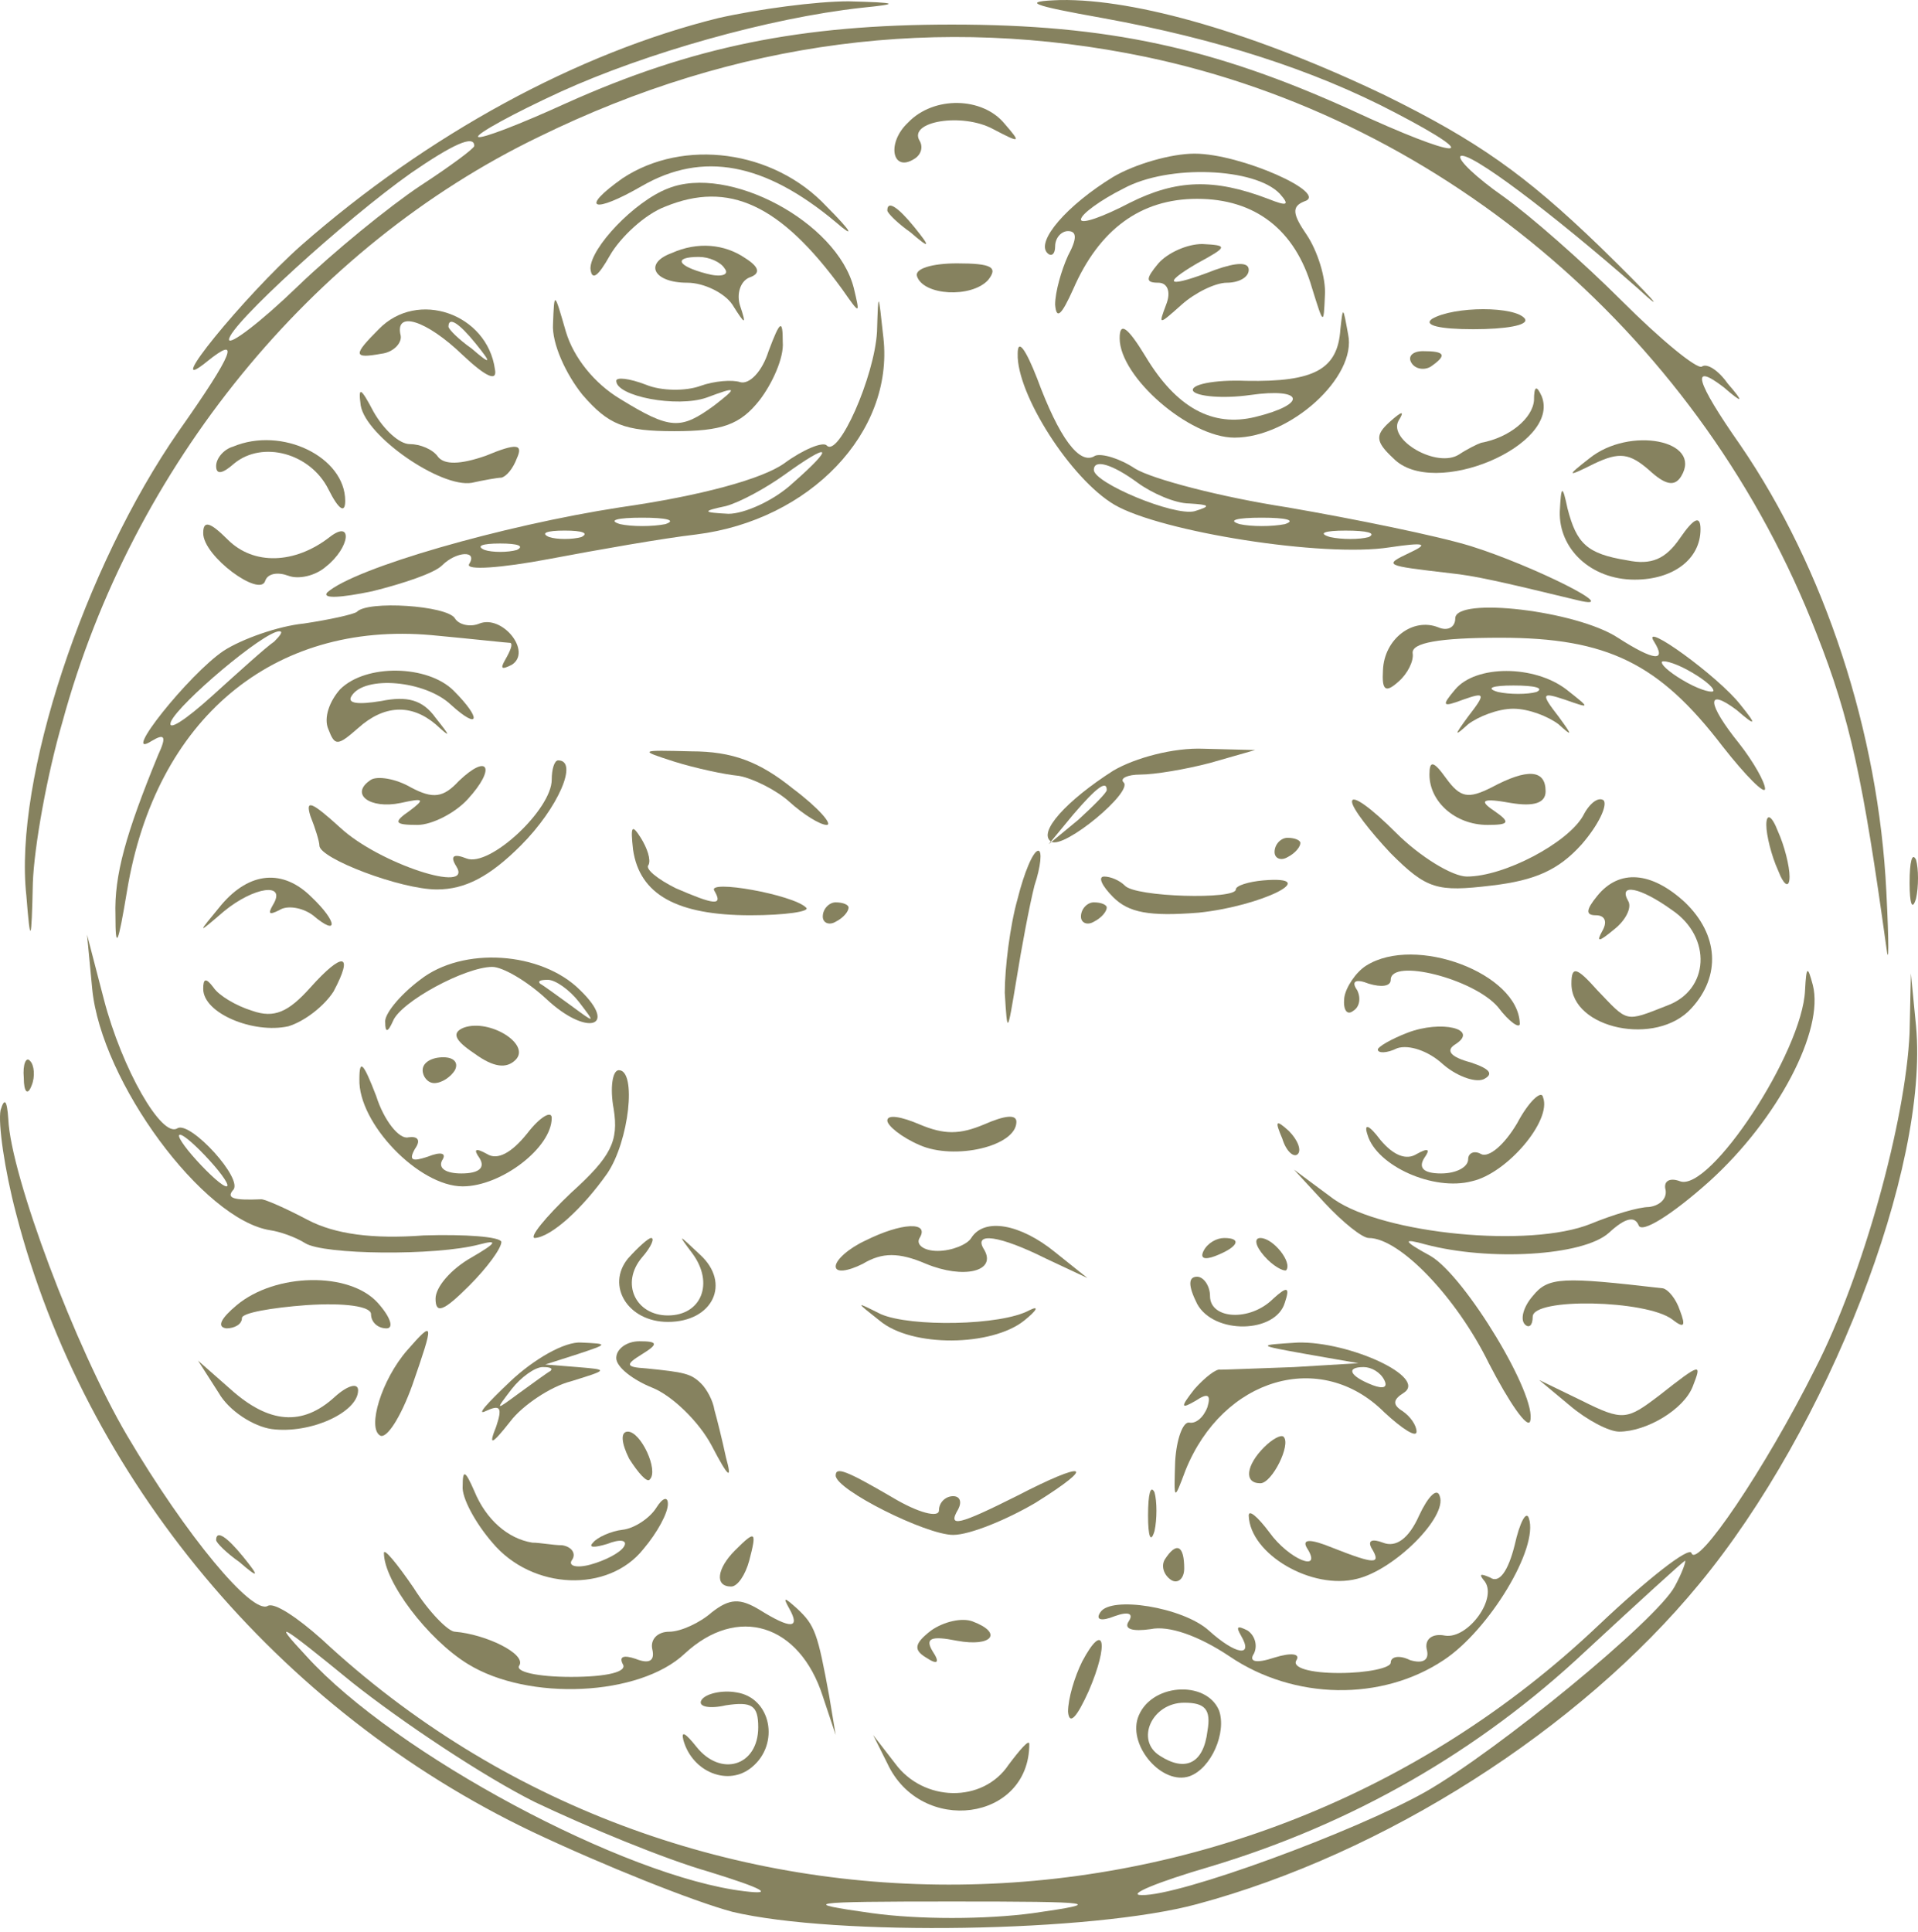 <svg width="142" height="143" viewBox="0 0 142 143" fill="none" xmlns="http://www.w3.org/2000/svg">
<path d="M53.175 1.34C42.758 3.921 31.673 9.941 22.308 18.16C18.103 21.886 11.796 29.627 15.332 26.76C17.816 24.753 17.338 26.091 13.229 31.921C6.253 41.955 0.997 57.722 1.953 66.323C2.24 69.954 2.335 69.859 2.431 65.367C2.526 62.692 3.482 57.34 4.629 53.422C9.789 34.501 23.072 18.255 39.891 10.132C54.512 2.965 69.611 1.054 84.806 4.207C107.167 8.89 126.089 25.231 134.498 46.924C136.983 53.231 137.938 57.722 139.658 70.145C139.85 71.674 139.85 69.859 139.658 66.036C139.085 54.187 135.071 42.05 128.86 32.972C125.515 28.194 125.133 26.76 127.618 28.671C129.051 29.914 129.147 29.818 127.904 28.385C127.235 27.429 126.375 26.856 125.993 27.142C125.611 27.334 122.935 25.136 120.068 22.269C117.201 19.402 113.283 15.962 111.276 14.528C109.365 13.19 107.932 11.852 108.123 11.566C108.696 11.088 114.908 15.77 121.215 21.313C123.604 23.511 122.362 22.078 118.444 18.255C112.901 12.904 109.365 10.419 102.58 7.074C93.024 2.487 84.137 -0.093 78.499 0.003C75.536 0.098 76.301 0.385 81.652 1.34C90.062 2.869 97.229 5.163 103.249 8.317C110.225 11.948 108.027 11.852 100 8.125C89.87 3.538 82.034 1.818 70.471 1.818C59.291 1.818 51.263 3.443 41.898 7.648C38.553 9.177 35.591 10.323 35.4 10.132C35.209 9.941 37.98 8.412 41.516 6.788C47.823 3.921 56.901 1.34 63.782 0.576C66.649 0.289 66.553 0.194 62.826 0.098C60.437 0.098 56.137 0.672 53.175 1.34ZM35.113 10.801C35.113 10.992 33.297 12.33 31.099 13.764C28.806 15.293 24.697 18.637 22.021 21.218C19.25 23.893 16.956 25.613 16.956 25.136C16.956 24.084 25.557 16.248 30.431 12.808C33.489 10.706 35.113 9.941 35.113 10.801Z" fill="#86825F"/>
<path d="M67.222 9.08C65.598 10.609 66.076 12.807 67.7 11.756C68.178 11.47 68.369 10.896 68.082 10.418C67.222 8.985 71.236 8.316 73.529 9.558C75.536 10.609 75.632 10.609 74.389 9.176C72.765 7.169 69.133 7.074 67.222 9.08Z" fill="#86825F"/>
<path d="M46.103 13.19C42.854 15.483 43.905 15.866 47.536 13.763C52.028 11.183 56.615 12.043 61.871 16.439C63.304 17.681 63.113 17.204 61.202 15.292C57.284 11.088 50.594 10.228 46.103 13.19Z" fill="#86825F"/>
<path d="M82.417 13.095C78.977 15.197 76.683 17.873 77.543 18.733C77.83 19.019 78.117 18.828 78.117 18.255C78.117 17.586 78.594 17.108 79.072 17.108C79.741 17.108 79.741 17.681 79.072 18.924C78.594 19.975 78.117 21.6 78.117 22.555C78.212 23.702 78.594 23.32 79.454 21.408C81.366 17.013 84.424 14.719 88.628 14.719C92.929 14.719 95.891 17.013 97.133 21.313C97.994 24.084 97.994 24.084 98.089 21.886C98.185 20.548 97.516 18.542 96.751 17.395C95.7 15.866 95.605 15.292 96.56 14.91C98.471 14.337 91.878 11.374 88.437 11.374C86.717 11.374 84.041 12.139 82.417 13.095ZM94.744 14.337C95.509 15.197 95.318 15.292 93.884 14.719C89.871 13.19 87.099 13.286 83.659 15.006C81.652 16.057 80.028 16.63 80.028 16.248C80.028 15.866 81.461 14.815 83.181 13.955C86.526 12.139 92.929 12.426 94.744 14.337Z" fill="#86825F"/>
<path d="M49.448 13.954C46.963 14.91 43.714 18.35 43.714 19.879C43.81 20.835 44.288 20.453 45.148 18.924C45.912 17.586 47.728 15.866 49.257 15.292C53.939 13.381 57.762 15.101 62.349 21.408C63.687 23.32 63.687 23.32 63.209 21.313C61.967 16.439 53.939 12.139 49.448 13.954Z" fill="#86825F"/>
<path d="M65.693 15.579C65.693 15.77 66.458 16.535 67.413 17.203C68.847 18.446 68.942 18.35 67.7 16.821C66.458 15.292 65.693 14.814 65.693 15.579Z" fill="#86825F"/>
<path d="M49.734 18.732C47.632 19.497 48.396 20.93 50.881 20.93C52.123 20.93 53.652 21.695 54.226 22.555C55.181 24.084 55.277 24.084 54.799 22.65C54.512 21.79 54.799 20.835 55.468 20.548C56.328 20.261 56.233 19.783 55.181 19.114C53.652 18.063 51.646 17.872 49.734 18.732ZM53.652 19.879C54.035 20.357 53.366 20.548 52.315 20.261C50.117 19.688 49.83 19.019 51.741 19.019C52.506 19.019 53.366 19.401 53.652 19.879Z" fill="#86825F"/>
<path d="M85.762 19.497C84.806 20.644 84.806 20.93 85.762 20.93C86.431 20.93 86.717 21.599 86.335 22.555C85.762 24.084 85.762 24.084 87.482 22.555C88.437 21.695 89.966 20.93 90.826 20.93C91.686 20.93 92.451 20.548 92.451 19.975C92.451 19.401 91.591 19.401 89.966 19.975C86.526 21.313 85.857 21.122 88.629 19.497C90.922 18.255 90.922 18.159 89.011 18.064C87.864 18.064 86.431 18.733 85.762 19.497Z" fill="#86825F"/>
<path d="M67.891 20.453C68.369 21.886 71.905 22.077 73.147 20.739C73.912 19.784 73.434 19.497 70.854 19.497C69.038 19.497 67.7 19.879 67.891 20.453Z" fill="#86825F"/>
<path d="M40.942 23.988C40.847 25.422 41.898 27.715 43.14 29.244C45.051 31.442 46.198 31.92 49.925 31.92C53.461 31.92 54.799 31.442 56.232 29.627C57.188 28.384 58.048 26.473 57.952 25.326C57.952 23.606 57.761 23.702 56.901 25.995C56.423 27.524 55.468 28.48 54.799 28.289C54.225 28.098 52.888 28.193 51.836 28.575C50.785 28.958 48.97 28.958 47.823 28.48C46.581 28.002 45.625 27.906 45.625 28.193C45.625 29.34 50.116 30.2 52.314 29.435C54.608 28.575 54.608 28.671 52.888 30.009C50.403 31.825 49.639 31.825 45.912 29.531C44 28.384 42.471 26.473 41.898 24.562C41.038 21.599 41.038 21.504 40.942 23.988Z" fill="#86825F"/>
<path d="M64.929 24.562C64.738 27.907 62.062 33.927 61.202 32.971C60.915 32.685 59.482 33.258 58.048 34.309C56.424 35.456 51.932 36.698 45.912 37.558C37.216 38.896 26.226 42.05 24.219 43.865C23.837 44.343 25.27 44.248 27.564 43.77C29.857 43.197 32.151 42.432 32.724 41.859C33.776 40.807 35.4 40.712 34.731 41.763C34.444 42.241 37.12 42.05 40.656 41.381C44.192 40.712 49.066 39.852 51.55 39.565C59.96 38.514 66.171 32.016 65.407 25.04C65.024 21.504 65.024 21.504 64.929 24.562ZM58.717 35.743C57.284 37.081 55.086 38.036 53.939 38.036C52.028 37.941 51.932 37.845 53.748 37.463C54.799 37.176 56.711 36.125 58.048 35.169C61.489 32.685 61.871 32.971 58.717 35.743ZM49.257 38.801C48.301 38.992 46.772 38.992 45.912 38.801C44.956 38.514 45.721 38.323 47.536 38.323C49.352 38.323 50.117 38.514 49.257 38.801ZM43.045 39.756C42.376 39.947 41.229 39.947 40.656 39.756C39.987 39.47 40.465 39.278 41.803 39.278C43.141 39.278 43.618 39.47 43.045 39.756ZM38.267 40.712C37.598 40.903 36.451 40.903 35.878 40.712C35.209 40.425 35.687 40.234 37.025 40.234C38.362 40.234 38.84 40.425 38.267 40.712Z" fill="#86825F"/>
<path d="M28.042 24.371C26.131 26.282 26.131 26.569 28.233 26.186C29.093 26.091 29.762 25.422 29.666 24.849C29.189 22.937 31.578 23.702 34.253 26.282C35.973 27.907 36.834 28.289 36.642 27.333C36.069 23.224 30.909 21.408 28.042 24.371ZM35.209 25.422C36.451 26.951 36.356 27.047 34.922 25.804C33.967 25.135 33.202 24.371 33.202 24.18C33.202 23.415 33.967 23.893 35.209 25.422Z" fill="#86825F"/>
<path d="M99.236 24.371C99.044 27.333 97.324 28.289 92.259 28.193C89.87 28.098 88.055 28.48 88.341 28.958C88.628 29.34 90.539 29.531 92.546 29.244C96.56 28.671 96.846 29.913 92.928 30.869C89.775 31.633 87.099 30.2 84.805 26.378C83.468 24.18 82.894 23.797 82.894 25.04C82.894 27.907 88.055 32.398 91.399 32.398C95.508 32.398 100.478 27.907 99.809 24.753C99.427 22.651 99.427 22.651 99.236 24.371Z" fill="#86825F"/>
<path d="M106.02 23.606C105.351 24.084 106.594 24.371 109.078 24.371C111.467 24.371 113.188 24.084 112.901 23.606C112.232 22.651 107.645 22.651 106.02 23.606Z" fill="#86825F"/>
<path d="M75.345 26.187C75.25 29.149 79.263 35.456 82.512 37.368C85.953 39.374 97.993 41.286 102.867 40.521C105.447 40.139 105.83 40.234 104.396 40.903C102.389 41.859 102.485 41.859 107.359 42.432C109.174 42.623 110.894 43.006 116.819 44.439C120.355 45.299 113.475 41.859 108.888 40.426C106.403 39.661 100.287 38.419 95.318 37.559C90.349 36.794 85.284 35.456 84.041 34.692C82.895 33.927 81.557 33.545 81.079 33.736C79.932 34.501 78.403 32.398 76.779 28.002C75.919 25.805 75.345 25.04 75.345 26.187ZM84.233 35.743C85.284 36.508 87.004 37.272 88.055 37.272C89.584 37.368 89.68 37.463 88.437 37.845C86.908 38.228 80.983 35.743 80.983 34.787C80.983 33.927 82.417 34.405 84.233 35.743ZM95.127 38.801C94.171 38.992 92.642 38.992 91.782 38.801C90.826 38.514 91.591 38.323 93.406 38.323C95.222 38.323 95.987 38.514 95.127 38.801ZM101.338 39.757C100.669 39.948 99.331 39.948 98.471 39.757C97.516 39.47 98.089 39.279 99.618 39.279C101.243 39.279 101.912 39.47 101.338 39.757Z" fill="#86825F"/>
<path d="M104.492 26.855C104.779 27.333 105.448 27.428 105.925 27.142C107.168 26.282 106.977 25.995 105.352 25.995C104.587 25.995 104.205 26.377 104.492 26.855Z" fill="#86825F"/>
<path d="M26.704 30.009C27.086 32.303 32.629 36.125 34.922 35.743C35.782 35.552 36.833 35.361 37.12 35.361C37.502 35.265 37.98 34.692 38.267 33.927C38.745 32.876 38.267 32.78 35.973 33.736C34.062 34.405 32.915 34.405 32.438 33.831C32.055 33.258 31.1 32.876 30.335 32.876C29.571 32.876 28.424 31.825 27.659 30.487C26.704 28.671 26.513 28.576 26.704 30.009Z" fill="#86825F"/>
<path d="M113.57 29.627C113.475 30.965 111.754 32.398 109.652 32.78C109.365 32.876 108.601 33.258 108.027 33.64C106.403 34.692 102.772 32.589 103.536 31.156C104.014 30.391 103.823 30.391 102.867 31.251C101.816 32.207 101.816 32.685 103.154 33.927C106.116 36.985 115.577 32.971 114.143 29.34C113.761 28.48 113.57 28.576 113.57 29.627Z" fill="#86825F"/>
<path d="M17.243 33.067C16.574 33.258 16.001 33.927 16.001 34.501C16.001 35.17 16.479 35.074 17.339 34.31C19.441 32.589 22.977 33.545 24.315 36.221C25.079 37.75 25.557 38.036 25.557 37.081C25.557 33.832 20.875 31.538 17.243 33.067Z" fill="#86825F"/>
<path d="M117.679 33.927C115.959 35.265 115.959 35.361 118.061 34.309C119.877 33.449 120.641 33.545 122.075 34.787C123.317 35.934 123.986 36.03 124.464 35.265C126.089 32.589 120.641 31.538 117.679 33.927Z" fill="#86825F"/>
<path d="M115.481 37.845C115.386 40.616 117.775 42.91 121.024 42.91C123.891 42.91 125.898 41.381 125.898 39.183C125.898 38.132 125.42 38.323 124.369 39.852C123.317 41.381 122.266 41.858 120.451 41.476C117.488 40.998 116.724 40.234 116.055 37.654C115.672 35.838 115.577 35.934 115.481 37.845Z" fill="#86825F"/>
<path d="M15.045 39.47C15.045 41.19 19.25 44.248 19.632 43.005C19.823 42.432 20.587 42.337 21.352 42.623C22.116 42.91 23.359 42.623 24.123 41.954C25.939 40.521 26.13 38.419 24.41 39.756C21.83 41.763 18.772 41.859 16.861 39.947C15.523 38.61 15.045 38.514 15.045 39.47Z" fill="#86825F"/>
<path d="M26.417 45.299C26.13 45.49 24.41 45.872 22.499 46.159C20.588 46.35 17.912 47.306 16.574 48.166C13.994 49.886 8.834 56.384 11.223 54.855C12.178 54.282 12.369 54.473 11.7 55.906C9.311 61.736 8.451 64.794 8.547 67.756C8.547 70.432 8.738 69.954 9.407 65.94C11.509 53.23 20.206 45.968 31.96 47.019C35.018 47.306 37.598 47.592 37.789 47.592C37.98 47.688 37.789 48.166 37.407 48.835C37.025 49.504 37.12 49.599 37.885 49.217C39.414 48.261 37.216 45.49 35.495 46.159C34.827 46.446 33.967 46.255 33.68 45.777C33.106 44.821 27.182 44.439 26.417 45.299ZM20.301 47.497C19.728 47.879 17.721 49.695 15.714 51.51C13.707 53.326 12.369 54.186 12.656 53.422C13.229 52.084 19.537 46.732 20.683 46.732C20.97 46.732 20.779 47.019 20.301 47.497Z" fill="#86825F"/>
<path d="M107.741 45.777C107.741 46.446 107.168 46.733 106.499 46.446C104.587 45.682 102.485 47.306 102.389 49.6C102.294 51.129 102.581 51.32 103.536 50.46C104.205 49.886 104.683 48.931 104.587 48.357C104.492 47.593 106.499 47.211 111.086 47.211C119.017 47.211 122.84 49.122 127.522 55.238C129.243 57.436 130.676 58.869 130.676 58.391C130.676 57.914 129.816 56.385 128.765 55.047C126.376 52.084 126.28 50.842 128.574 52.562C130.007 53.804 130.103 53.709 128.86 52.18C127.236 50.078 121.406 45.873 122.458 47.497C123.413 49.026 122.458 48.931 119.782 47.211C116.724 45.204 107.741 44.153 107.741 45.777ZM126.853 51.129C126.853 51.32 125.993 51.129 124.942 50.555C123.891 49.982 123.031 49.313 123.031 49.026C123.031 48.835 123.891 49.026 124.942 49.6C125.993 50.173 126.853 50.842 126.853 51.129Z" fill="#86825F"/>
<path d="M25.175 51.033C24.41 51.893 23.933 53.135 24.315 53.995C24.793 55.238 24.984 55.238 26.513 53.9C28.424 52.18 30.431 52.084 32.247 53.613C33.393 54.664 33.393 54.569 32.247 53.135C31.291 51.797 30.144 51.511 28.233 51.893C26.513 52.18 25.653 52.084 26.035 51.511C26.991 49.982 31.482 50.364 33.393 52.18C35.496 54.091 35.687 53.231 33.584 51.128C31.673 49.217 27.086 49.122 25.175 51.033Z" fill="#86825F"/>
<path d="M107.74 51.033C106.689 52.275 106.785 52.371 108.314 51.797C109.938 51.224 110.034 51.32 108.696 53.04C107.645 54.473 107.645 54.569 108.696 53.613C109.461 53.04 110.894 52.466 112.041 52.466C113.187 52.466 114.621 53.04 115.385 53.613C116.437 54.569 116.437 54.473 115.385 53.04C114.048 51.32 114.143 51.224 115.863 51.797C117.774 52.466 117.774 52.466 115.959 51.033C113.57 49.217 109.269 49.217 107.74 51.033ZM113.761 51.224C113.092 51.415 111.754 51.415 110.894 51.224C109.938 50.937 110.512 50.746 112.041 50.746C113.665 50.746 114.334 50.937 113.761 51.224Z" fill="#86825F"/>
<path d="M49.926 56.384C51.455 56.862 53.653 57.34 54.704 57.435C55.755 57.627 57.475 58.487 58.431 59.347C59.482 60.302 60.724 61.067 61.202 61.067C61.68 61.067 60.629 59.825 58.717 58.391C56.233 56.384 54.226 55.62 51.168 55.62C47.345 55.524 47.25 55.524 49.926 56.384Z" fill="#86825F"/>
<path d="M82.417 57.053C78.977 59.251 76.779 61.64 77.83 62.309C78.786 62.882 83.946 58.582 83.181 57.913C82.895 57.626 83.468 57.34 84.424 57.34C85.475 57.34 87.768 56.957 89.584 56.48L92.929 55.524L89.106 55.428C86.908 55.333 84.041 56.097 82.417 57.053ZM81.939 58.486C81.939 58.678 80.984 59.633 79.837 60.684L77.639 62.5L79.454 60.302C81.175 58.295 81.939 57.722 81.939 58.486Z" fill="#86825F"/>
<path d="M33.967 57.818C32.82 59.06 32.055 59.156 30.431 58.296C29.284 57.627 27.946 57.435 27.468 57.722C25.844 58.773 27.373 59.92 29.666 59.442C31.386 59.06 31.482 59.156 30.335 60.016C29.093 60.876 29.188 61.067 30.909 61.067C31.96 61.067 33.68 60.207 34.635 59.156C36.738 56.862 36.164 55.715 33.967 57.818Z" fill="#86825F"/>
<path d="M40.847 57.722C40.847 59.92 36.26 64.22 34.54 63.551C33.584 63.169 33.298 63.36 33.776 64.125C35.113 66.227 28.042 63.934 25.175 61.258C23.073 59.347 22.595 59.156 22.977 60.398C23.359 61.353 23.646 62.309 23.646 62.596C23.646 63.551 29.666 65.845 32.342 65.845C34.444 65.845 36.26 64.889 38.554 62.596C41.325 59.825 42.854 56.289 41.325 56.289C41.038 56.289 40.847 56.958 40.847 57.722Z" fill="#86825F"/>
<path d="M105.83 57.34C105.83 59.347 107.741 61.067 110.13 61.067C111.754 61.067 111.85 60.876 110.608 60.016C109.461 59.251 109.748 59.06 111.85 59.442C113.57 59.729 114.43 59.442 114.43 58.582C114.43 56.958 113.092 56.862 110.417 58.296C108.696 59.156 108.123 59.06 107.072 57.627C106.116 56.289 105.83 56.289 105.83 57.34Z" fill="#86825F"/>
<path d="M100.096 59.347C100.096 59.824 101.434 61.544 102.963 63.169C105.639 65.845 106.403 66.036 110.417 65.558C113.666 65.176 115.386 64.411 117.106 62.5C118.349 61.067 119.018 59.633 118.731 59.251C118.349 58.964 117.68 59.442 117.202 60.398C116.055 62.405 111.373 64.889 108.601 64.889C107.55 64.889 105.161 63.456 103.345 61.64C101.53 59.824 100.096 58.773 100.096 59.347Z" fill="#86825F"/>
<path d="M130.771 61.067C130.771 61.831 131.153 63.36 131.631 64.412C132.109 65.654 132.491 65.749 132.491 64.889C132.491 64.125 132.109 62.596 131.631 61.545C131.153 60.302 130.771 60.207 130.771 61.067Z" fill="#86825F"/>
<path d="M46.867 62.883C47.345 66.227 50.117 67.756 55.564 67.756C58.144 67.756 60.055 67.469 59.673 67.183C58.717 66.227 52.315 65.081 52.888 65.941C53.557 67.087 52.888 66.992 50.021 65.749C48.683 65.081 47.727 64.316 48.014 64.029C48.205 63.647 47.919 62.787 47.441 62.023C46.772 60.971 46.676 61.162 46.867 62.883Z" fill="#86825F"/>
<path d="M94.362 63.073C94.362 63.551 94.84 63.742 95.318 63.456C95.891 63.169 96.273 62.691 96.273 62.404C96.273 62.213 95.891 62.022 95.318 62.022C94.84 62.022 94.362 62.5 94.362 63.073Z" fill="#86825F"/>
<path d="M75.345 66.514C74.772 68.52 74.389 71.674 74.389 73.49C74.581 76.643 74.581 76.548 75.249 72.534C75.632 70.145 76.205 67.087 76.587 65.558C77.065 64.124 77.161 62.978 76.874 62.978C76.492 62.978 75.823 64.602 75.345 66.514Z" fill="#86825F"/>
<path d="M141.379 65.367C141.379 66.896 141.57 67.469 141.857 66.514C142.048 65.654 142.048 64.316 141.857 63.647C141.57 63.074 141.379 63.742 141.379 65.367Z" fill="#86825F"/>
<path d="M16.383 66.992C14.568 69.189 14.568 69.189 16.574 67.469C18.772 65.654 21.257 65.271 20.206 66.992C19.823 67.66 19.919 67.756 20.683 67.374C21.257 66.992 22.404 67.183 23.168 67.756C25.079 69.381 24.984 68.234 23.073 66.418C20.97 64.316 18.486 64.507 16.383 66.992Z" fill="#86825F"/>
<path d="M82.417 66.418C83.564 67.565 85.093 67.852 88.724 67.565C93.407 67.087 97.994 64.794 93.502 65.176C92.451 65.272 91.495 65.558 91.495 65.845C91.495 66.61 84.041 66.418 83.277 65.558C82.895 65.176 82.226 64.889 81.748 64.889C81.27 64.889 81.557 65.558 82.417 66.418Z" fill="#86825F"/>
<path d="M118.253 66.323C117.393 67.374 117.393 67.756 118.157 67.756C118.826 67.756 119.017 68.234 118.635 68.903C118.157 69.763 118.348 69.763 119.495 68.808C120.355 68.139 120.833 67.183 120.546 66.705C119.782 65.367 121.406 65.654 123.795 67.374C126.758 69.381 126.567 73.299 123.413 74.446C120.26 75.688 120.546 75.688 118.253 73.299C116.724 71.579 116.342 71.483 116.342 72.821C116.342 76.166 122.649 77.504 125.229 74.637C127.427 72.248 127.236 69.19 124.751 66.801C122.266 64.507 119.877 64.316 118.253 66.323Z" fill="#86825F"/>
<path d="M60.915 67.851C60.915 68.329 61.393 68.52 61.87 68.234C62.444 67.947 62.826 67.469 62.826 67.182C62.826 66.991 62.444 66.8 61.87 66.8C61.393 66.8 60.915 67.278 60.915 67.851Z" fill="#86825F"/>
<path d="M80.028 67.851C80.028 68.329 80.505 68.52 80.983 68.234C81.557 67.947 81.939 67.469 81.939 67.182C81.939 66.991 81.557 66.8 80.983 66.8C80.505 66.8 80.028 67.278 80.028 67.851Z" fill="#86825F"/>
<path d="M6.827 73.203C7.496 80.084 15.045 90.309 20.014 91.073C20.683 91.169 21.83 91.551 22.594 92.029C23.932 92.889 32.246 92.984 35.495 92.124C36.929 91.742 36.738 92.029 34.922 93.08C33.393 93.94 32.246 95.278 32.246 96.138C32.246 97.285 32.82 97.094 34.731 95.183C36.069 93.845 37.12 92.411 37.12 91.933C37.024 91.551 34.444 91.36 31.386 91.456C27.564 91.742 24.792 91.36 22.785 90.309C21.161 89.449 19.632 88.78 19.345 88.78C17.243 88.875 16.765 88.684 17.243 88.111C18.103 87.346 14.089 82.951 13.134 83.524C11.987 84.288 9.025 79.128 7.687 73.968L6.444 69.189L6.827 73.203ZM15.523 85.913C16.478 86.964 17.052 87.824 16.765 87.824C16.478 87.824 15.523 86.964 14.567 85.913C13.611 84.862 13.038 84.002 13.325 84.002C13.611 84.002 14.567 84.862 15.523 85.913Z" fill="#86825F"/>
<path d="M22.977 73.108C21.352 74.923 20.301 75.401 18.676 74.828C17.434 74.445 16.192 73.681 15.809 73.108C15.236 72.343 15.045 72.439 15.045 73.203C15.045 75.019 18.772 76.548 21.352 75.974C22.594 75.592 24.028 74.445 24.697 73.394C26.226 70.527 25.366 70.432 22.977 73.108Z" fill="#86825F"/>
<path d="M31.1 72.534C29.571 73.681 28.424 75.114 28.52 75.688C28.52 76.452 28.711 76.452 29.093 75.592C29.666 74.159 34.445 71.578 36.451 71.578C37.216 71.578 39.032 72.63 40.465 73.967C43.428 76.739 45.816 76.07 42.95 73.299C40.083 70.432 34.254 70.049 31.1 72.534ZM42.854 74.159C44.096 75.783 44.096 75.783 42.281 74.445C41.23 73.681 40.178 72.916 39.987 72.821C39.796 72.63 39.987 72.534 40.561 72.534C41.134 72.534 42.185 73.299 42.854 74.159Z" fill="#86825F"/>
<path d="M101.147 71.483C100.383 71.961 99.618 73.108 99.523 73.872C99.427 74.732 99.714 75.21 100.192 74.828C100.669 74.541 100.765 73.872 100.478 73.299C100.001 72.63 100.383 72.439 101.338 72.821C102.294 73.108 102.963 73.012 102.963 72.534C102.963 70.91 109.079 72.439 110.895 74.541C111.755 75.688 112.519 76.166 112.519 75.783C112.424 72.056 104.779 69.19 101.147 71.483Z" fill="#86825F"/>
<path d="M133.638 73.299C133.447 77.886 126.567 88.302 124.369 87.442C123.604 87.156 123.126 87.442 123.317 88.111C123.413 88.78 122.84 89.258 122.075 89.354C121.311 89.354 119.399 89.927 117.775 90.596C113.283 92.412 102.485 91.361 98.758 88.78L95.795 86.582L98.089 89.067C99.427 90.5 100.86 91.647 101.338 91.647C103.632 91.647 107.836 96.043 110.225 100.917C111.754 103.879 113.092 105.79 113.283 105.217C113.857 103.401 108.505 94.514 105.925 92.985C103.823 91.838 103.823 91.647 105.543 92.125C110.225 93.367 117.201 92.985 119.113 91.265C120.355 90.118 121.024 90.023 121.311 90.692C121.502 91.361 123.795 89.927 126.567 87.442C131.631 82.855 135.072 76.262 134.212 72.917C133.829 71.484 133.734 71.484 133.638 73.299Z" fill="#86825F"/>
<path d="M141.379 76.452C141.092 82.95 137.938 94.418 134.403 101.298C130.676 108.752 125.611 116.206 125.229 114.964C125.038 114.486 121.98 116.875 118.348 120.315C91.782 145.544 50.212 145.926 23.837 121.367C22.021 119.742 20.301 118.595 19.823 118.882C18.677 119.551 13.803 113.722 9.407 106.268C5.584 99.769 0.806 87.06 0.615 82.855C0.52 81.421 0.329 81.23 0.042 82.186C-0.149 83.142 0.329 86.582 1.189 89.831C6.253 109.421 20.588 126.622 39.414 135.605C44.669 138.09 51.359 140.766 54.226 141.53C61.871 143.346 80.888 143.059 88.628 140.957C102.485 137.23 116.915 128.056 125.802 117.257C135.358 105.694 142.812 86.486 141.857 75.974L141.474 72.056L141.379 76.452ZM123.986 117.448C122.648 119.933 110.894 129.585 105.543 132.643C100.287 135.605 87.29 140.383 84.519 140.288C83.372 140.288 85.666 139.332 89.584 138.186C100.096 135.032 109.461 129.68 117.393 122.227C121.311 118.595 124.56 115.633 124.751 115.537C124.846 115.537 124.56 116.397 123.986 117.448ZM39.605 133.407C43.427 135.223 49.161 137.612 52.506 138.568C56.519 139.81 57.379 140.288 55.086 140.001C46.294 138.95 29.284 129.872 22.69 122.609C20.014 119.742 20.779 120.22 26.035 124.52C29.762 127.483 35.782 131.496 39.605 133.407ZM76.492 141.626C72.956 142.104 67.987 142.104 64.546 141.626C59.099 140.861 59.673 140.766 70.471 140.766C81.27 140.766 81.843 140.861 76.492 141.626Z" fill="#86825F"/>
<path d="M34.349 76.07C33.393 76.452 33.68 77.025 35.113 77.981C36.547 79.032 37.502 79.128 38.171 78.459C39.318 77.312 36.26 75.401 34.349 76.07Z" fill="#86825F"/>
<path d="M104.205 76.452C102.962 76.93 102.007 77.503 102.007 77.694C102.007 77.981 102.676 77.981 103.44 77.599C104.3 77.312 105.734 77.79 106.785 78.745C107.741 79.605 109.174 80.179 109.843 79.892C110.607 79.51 110.321 79.128 108.887 78.65C107.454 78.267 106.976 77.79 107.741 77.312C109.556 76.165 106.689 75.496 104.205 76.452Z" fill="#86825F"/>
<path d="M1.762 79.797C1.762 80.848 2.048 81.135 2.335 80.371C2.622 79.702 2.526 78.842 2.239 78.555C1.953 78.173 1.666 78.746 1.762 79.797Z" fill="#86825F"/>
<path d="M26.608 79.892C26.513 83.142 31.004 87.824 34.253 87.824C37.12 87.824 40.847 84.957 40.847 82.759C40.847 82.186 39.987 82.664 39.032 83.906C37.885 85.34 36.834 85.913 36.069 85.435C35.209 84.957 35.018 85.053 35.496 85.722C35.974 86.486 35.4 86.869 34.158 86.869C33.011 86.869 32.438 86.486 32.724 85.913C33.107 85.34 32.629 85.244 31.673 85.626C30.526 86.008 30.24 85.913 30.718 85.053C31.195 84.384 30.909 84.097 30.24 84.193C29.571 84.384 28.424 82.951 27.851 81.135C26.895 78.65 26.608 78.364 26.608 79.892Z" fill="#86825F"/>
<path d="M31.291 79.223C31.291 79.701 31.673 80.179 32.151 80.179C32.724 80.179 33.393 79.701 33.68 79.223C33.967 78.65 33.584 78.268 32.82 78.268C31.96 78.268 31.291 78.65 31.291 79.223Z" fill="#86825F"/>
<path d="M45.434 82.091C45.816 84.48 45.242 85.626 42.28 88.302C40.369 90.118 39.127 91.647 39.604 91.647C40.847 91.551 43.14 89.449 44.956 86.869C46.58 84.48 47.154 79.224 45.816 79.224C45.338 79.224 45.147 80.562 45.434 82.091Z" fill="#86825F"/>
<path d="M112.328 83.142C111.372 84.766 110.225 85.722 109.652 85.435C109.174 85.148 108.696 85.34 108.696 85.817C108.696 86.391 107.836 86.869 106.69 86.869C105.447 86.869 104.969 86.486 105.447 85.722C105.925 85.053 105.734 84.957 104.874 85.435C104.109 85.913 103.154 85.531 102.198 84.384C101.338 83.237 100.956 83.142 101.243 84.002C101.911 86.295 106.116 88.206 108.983 87.442C111.563 86.869 114.908 82.951 114.239 81.23C114.143 80.657 113.188 81.517 112.328 83.142Z" fill="#86825F"/>
<path d="M65.693 82.951C65.693 83.333 66.745 84.193 68.082 84.767C70.663 85.913 75.25 84.862 75.25 83.046C75.25 82.473 74.389 82.569 72.861 83.238C71.045 84.002 69.898 84.002 68.082 83.238C66.745 82.664 65.693 82.473 65.693 82.951Z" fill="#86825F"/>
<path d="M94.935 84.289C95.222 85.244 95.795 85.722 96.082 85.435C96.369 85.149 96.082 84.384 95.413 83.715C94.457 82.855 94.362 82.951 94.935 84.289Z" fill="#86825F"/>
<path d="M64.069 91.838C62.827 92.412 61.871 93.272 61.871 93.75C61.871 94.228 62.731 94.132 63.878 93.559C65.311 92.698 66.553 92.698 68.56 93.559C71.332 94.705 73.816 94.132 72.861 92.507C72.001 91.169 74.007 91.456 77.448 93.176L80.505 94.61L78.117 92.698C75.536 90.596 72.861 90.118 71.905 91.647C71.618 92.125 70.472 92.603 69.42 92.603C68.369 92.603 67.796 92.125 68.082 91.647C68.847 90.405 66.745 90.501 64.069 91.838Z" fill="#86825F"/>
<path d="M46.485 93.175C44.86 95.182 46.485 97.858 49.447 97.858C52.792 97.858 54.13 94.991 51.837 92.889C50.212 91.36 50.116 91.264 51.263 92.793C52.888 94.991 51.932 97.38 49.447 97.38C47.058 97.38 45.912 94.991 47.536 93.08C48.205 92.315 48.492 91.646 48.205 91.646C48.014 91.646 47.249 92.315 46.485 93.175Z" fill="#86825F"/>
<path d="M89.106 92.602C88.82 93.176 89.202 93.271 89.966 92.985C91.686 92.316 91.973 91.647 90.635 91.647C90.062 91.647 89.393 92.029 89.106 92.602Z" fill="#86825F"/>
<path d="M93.598 92.985C94.267 93.749 95.031 94.131 95.222 94.036C95.7 93.462 94.267 91.647 93.311 91.647C92.833 91.647 92.929 92.22 93.598 92.985Z" fill="#86825F"/>
<path d="M17.53 96.616C16.383 97.572 16.001 98.241 16.766 98.336C17.339 98.336 17.912 98.049 17.912 97.572C17.912 97.189 20.11 96.807 22.691 96.616C25.557 96.425 27.469 96.712 27.469 97.285C27.469 97.858 27.947 98.336 28.615 98.336C29.189 98.336 28.902 97.476 27.947 96.425C25.844 94.131 20.397 94.227 17.53 96.616Z" fill="#86825F"/>
<path d="M88.628 96.52C89.871 98.814 94.457 98.719 95.126 96.425C95.509 95.278 95.317 95.183 94.266 96.138C92.546 97.858 89.584 97.667 89.584 95.947C89.584 95.183 89.106 94.514 88.628 94.514C87.959 94.514 87.959 95.183 88.628 96.52Z" fill="#86825F"/>
<path d="M113.474 95.947C112.805 96.711 112.519 97.667 112.901 98.049C113.188 98.336 113.474 98.145 113.474 97.476C113.474 96.042 121.884 96.234 123.795 97.667C124.655 98.336 124.846 98.24 124.368 96.998C124.082 96.138 123.508 95.469 123.126 95.374C115.672 94.513 114.621 94.513 113.474 95.947Z" fill="#86825F"/>
<path d="M65.12 97.763C67.509 99.77 73.434 99.674 75.823 97.763C76.779 96.998 76.97 96.616 76.205 96.998C74.103 98.145 67.414 98.241 65.216 97.285C63.304 96.329 63.304 96.329 65.12 97.763Z" fill="#86825F"/>
<path d="M30.144 99.961C28.233 102.159 27.181 105.695 28.137 106.268C28.615 106.555 29.666 104.93 30.526 102.541C32.151 97.858 32.151 97.667 30.144 99.961Z" fill="#86825F"/>
<path d="M37.789 102.254C36.069 103.879 35.209 104.834 35.973 104.452C37.025 103.974 37.216 104.165 36.738 105.599C36.164 107.032 36.356 107.032 37.789 105.216C38.649 104.07 40.752 102.636 42.281 102.254C45.052 101.394 45.052 101.394 42.758 101.203L40.369 101.012L42.758 100.247C45.052 99.483 45.052 99.483 43.045 99.387C41.803 99.292 39.509 100.629 37.789 102.254ZM40.752 101.49C40.56 101.585 39.509 102.35 38.458 103.114C36.642 104.452 36.642 104.452 37.885 102.827C38.553 101.967 39.605 101.203 40.178 101.203C40.752 101.203 40.943 101.298 40.752 101.49Z" fill="#86825F"/>
<path d="M45.625 100.534C45.625 101.203 46.867 102.158 48.301 102.732C49.734 103.305 51.741 105.216 52.697 107.032C53.939 109.421 54.226 109.612 53.748 107.892C53.461 106.554 53.079 105.025 52.888 104.356C52.792 103.687 52.314 102.827 51.932 102.445C51.168 101.68 50.69 101.585 47.823 101.298C46.294 101.203 46.294 101.012 47.536 100.247C48.779 99.483 48.683 99.291 47.345 99.291C46.389 99.291 45.625 99.865 45.625 100.534Z" fill="#86825F"/>
<path d="M96.751 100.247L100.574 100.916L95.796 101.203C93.215 101.298 90.731 101.394 90.348 101.394C90.062 101.298 89.202 101.967 88.437 102.827C87.386 104.165 87.386 104.356 88.533 103.688C89.393 103.114 89.68 103.21 89.393 104.165C89.106 104.93 88.533 105.408 88.055 105.312C87.577 105.217 87.099 106.554 87.004 108.179C86.908 111.141 86.908 111.141 87.768 108.848C90.54 101.967 97.802 99.865 102.485 104.548C103.823 105.79 104.874 106.459 104.874 105.981C104.874 105.503 104.396 104.834 103.823 104.452C103.058 103.974 103.154 103.592 103.918 103.114C105.734 101.967 99.905 99.292 96.082 99.387C93.024 99.578 93.024 99.578 96.751 100.247ZM102.485 102.159C102.772 102.732 102.389 102.827 101.625 102.541C99.905 101.872 99.618 101.203 100.956 101.203C101.529 101.203 102.198 101.585 102.485 102.159Z" fill="#86825F"/>
<path d="M16.192 103.114C16.956 104.452 18.772 105.599 20.11 105.79C22.977 106.172 26.513 104.547 26.513 102.923C26.513 102.349 25.748 102.541 24.793 103.401C22.403 105.599 19.919 105.407 17.052 102.827L14.663 100.725L16.192 103.114Z" fill="#86825F"/>
<path d="M122.839 103.305C120.45 105.121 120.164 105.217 117.106 103.688L113.952 102.159L116.246 104.07C117.488 105.121 119.113 105.981 119.877 105.981C121.884 105.981 124.655 104.357 125.324 102.637C125.993 100.916 125.993 100.821 122.839 103.305Z" fill="#86825F"/>
<path d="M46.581 107.988C47.25 109.039 47.919 109.804 48.11 109.517C48.779 108.848 47.441 105.981 46.485 105.981C45.912 105.981 46.007 106.841 46.581 107.988Z" fill="#86825F"/>
<path d="M93.597 107.128C92.259 108.466 92.068 109.804 93.311 109.804C94.171 109.804 95.604 106.937 95.031 106.363C94.84 106.172 94.171 106.554 93.597 107.128Z" fill="#86825F"/>
<path d="M34.254 109.995C34.158 110.855 35.209 112.766 36.452 114.199C39.414 117.735 45.052 117.926 47.632 114.677C48.684 113.435 49.448 112.002 49.448 111.333C49.448 110.759 49.066 110.855 48.588 111.619C48.11 112.384 46.963 113.148 46.103 113.244C45.243 113.339 44.192 113.817 43.905 114.199C43.523 114.582 44.001 114.582 44.957 114.295C45.912 113.913 46.486 114.008 46.199 114.486C45.912 114.964 44.766 115.537 43.714 115.824C42.663 116.111 41.994 115.92 42.376 115.442C42.663 114.964 42.281 114.486 41.612 114.391C40.943 114.391 39.987 114.199 39.414 114.199C37.598 113.913 35.974 112.479 35.114 110.377C34.445 108.848 34.254 108.752 34.254 109.995Z" fill="#86825F"/>
<path d="M61.871 109.23C61.871 110.282 68.56 113.626 70.567 113.626C71.809 113.626 74.581 112.479 76.683 111.237C81.27 108.37 80.41 108.084 75.25 110.759C71.045 112.862 70.089 113.148 70.949 111.715C71.236 111.142 71.045 110.759 70.567 110.759C69.994 110.759 69.516 111.237 69.516 111.811C69.516 112.384 67.987 112.002 66.076 110.855C62.635 108.848 61.871 108.561 61.871 109.23Z" fill="#86825F"/>
<path d="M84.997 112.193C84.997 113.722 85.188 114.296 85.475 113.34C85.666 112.48 85.666 111.142 85.475 110.473C85.188 109.9 84.997 110.569 84.997 112.193Z" fill="#86825F"/>
<path d="M105.064 112.193C104.3 113.913 103.344 114.582 102.389 114.2C101.624 113.913 101.242 114.009 101.529 114.582C102.293 115.824 101.815 115.824 98.662 114.582C97.037 113.913 96.368 113.913 96.751 114.582C97.993 116.493 95.413 115.442 93.979 113.435C93.119 112.289 92.45 111.715 92.45 112.193C92.546 115.06 97.133 117.736 100.477 116.876C103.249 116.207 107.167 112.289 106.593 110.76C106.402 110.091 105.733 110.76 105.064 112.193Z" fill="#86825F"/>
<path d="M112.137 114.391C111.659 116.302 110.99 117.258 110.321 116.78C109.652 116.493 109.461 116.493 109.843 116.971C110.99 118.213 108.696 121.367 106.976 121.08C106.021 120.889 105.447 121.367 105.638 122.131C105.829 122.896 105.352 123.182 104.396 122.896C103.632 122.514 102.963 122.609 102.963 123.087C102.963 123.469 101.242 123.851 99.14 123.851C97.038 123.851 95.604 123.469 95.987 122.896C96.273 122.418 95.604 122.322 94.362 122.705C92.929 123.182 92.451 122.991 92.833 122.418C93.12 121.845 92.929 121.08 92.355 120.698C91.591 120.316 91.495 120.411 91.877 121.08C92.833 122.705 91.495 122.514 89.488 120.698C87.577 118.978 82.226 118.118 81.461 119.36C81.079 119.933 81.557 120.029 82.512 119.647C83.563 119.264 83.946 119.456 83.563 120.029C83.181 120.602 83.85 120.793 85.188 120.602C86.526 120.316 88.724 121.08 91.017 122.609C95.795 125.858 102.294 125.954 106.881 122.896C110.225 120.698 113.952 114.582 113.188 112.384C112.997 111.811 112.519 112.671 112.137 114.391Z" fill="#86825F"/>
<path d="M16.001 114.008C16.001 114.2 16.765 114.964 17.721 115.633C19.154 116.875 19.25 116.78 18.008 115.251C16.765 113.722 16.001 113.244 16.001 114.008Z" fill="#86825F"/>
<path d="M54.417 114.773C53.079 116.111 52.888 117.449 54.131 117.449C54.608 117.449 55.182 116.589 55.468 115.537C56.042 113.339 55.946 113.244 54.417 114.773Z" fill="#86825F"/>
<path d="M28.424 114.964C28.424 117.066 31.673 121.367 34.635 123.182C39.127 125.954 47.345 125.571 50.69 122.418C54.608 118.786 59.195 120.22 60.915 125.571L61.87 128.438L61.393 125.571C60.533 120.889 60.341 120.315 59.004 119.073C58.048 118.213 57.952 118.213 58.43 119.073C59.29 120.602 58.526 120.602 56.232 119.169C54.799 118.309 54.034 118.309 52.696 119.36C51.836 120.124 50.403 120.793 49.543 120.793C48.683 120.793 48.109 121.367 48.301 122.131C48.492 122.991 48.014 123.182 47.058 122.8C46.198 122.513 45.816 122.609 46.103 123.182C46.485 123.756 44.956 124.138 42.28 124.138C39.795 124.138 38.075 123.756 38.458 123.278C38.935 122.418 35.973 120.984 33.679 120.793C33.202 120.793 31.768 119.36 30.622 117.544C29.379 115.728 28.424 114.582 28.424 114.964Z" fill="#86825F"/>
<path d="M86.239 115.442C85.953 115.92 86.144 116.589 86.717 116.971C87.195 117.258 87.673 116.875 87.673 116.111C87.673 114.391 87.099 114.104 86.239 115.442Z" fill="#86825F"/>
<path d="M68.942 120.698C67.7 121.654 67.605 122.131 68.56 122.705C69.42 123.278 69.611 123.087 69.038 122.227C68.465 121.271 68.942 121.08 70.854 121.462C73.434 121.94 74.294 120.889 72 120.029C71.236 119.742 69.898 120.029 68.942 120.698Z" fill="#86825F"/>
<path d="M80.123 122.992C79.55 124.138 79.072 125.763 79.072 126.718C79.168 127.77 79.741 127.101 80.601 125.189C82.13 121.654 81.748 119.934 80.123 122.992Z" fill="#86825F"/>
<path d="M51.932 125.858C51.645 126.336 52.505 126.527 53.747 126.24C55.659 125.953 56.136 126.24 56.136 127.865C56.136 130.732 53.365 131.592 51.55 129.298C50.785 128.342 50.403 128.056 50.594 128.82C51.263 131.209 53.939 132.261 55.659 130.827C57.761 129.107 57.092 125.667 54.512 125.284C53.461 125.093 52.218 125.38 51.932 125.858Z" fill="#86825F"/>
<path d="M84.233 127.196C83.564 129.298 86.048 132.165 88.055 131.496C89.68 130.923 90.826 128.247 90.253 126.623C89.297 124.329 85.093 124.616 84.233 127.196ZM89.393 128.152C89.106 130.541 87.768 131.21 85.857 129.967C84.041 128.821 85.284 126.049 87.673 126.049C89.202 126.049 89.68 126.527 89.393 128.152Z" fill="#86825F"/>
<path d="M65.694 130.541C68.178 135.892 76.205 134.841 76.205 129.107C76.205 128.725 75.537 129.49 74.676 130.636C72.765 133.503 68.369 133.408 66.267 130.541L64.642 128.439L65.694 130.541Z" fill="#86825F"/>
</svg>
